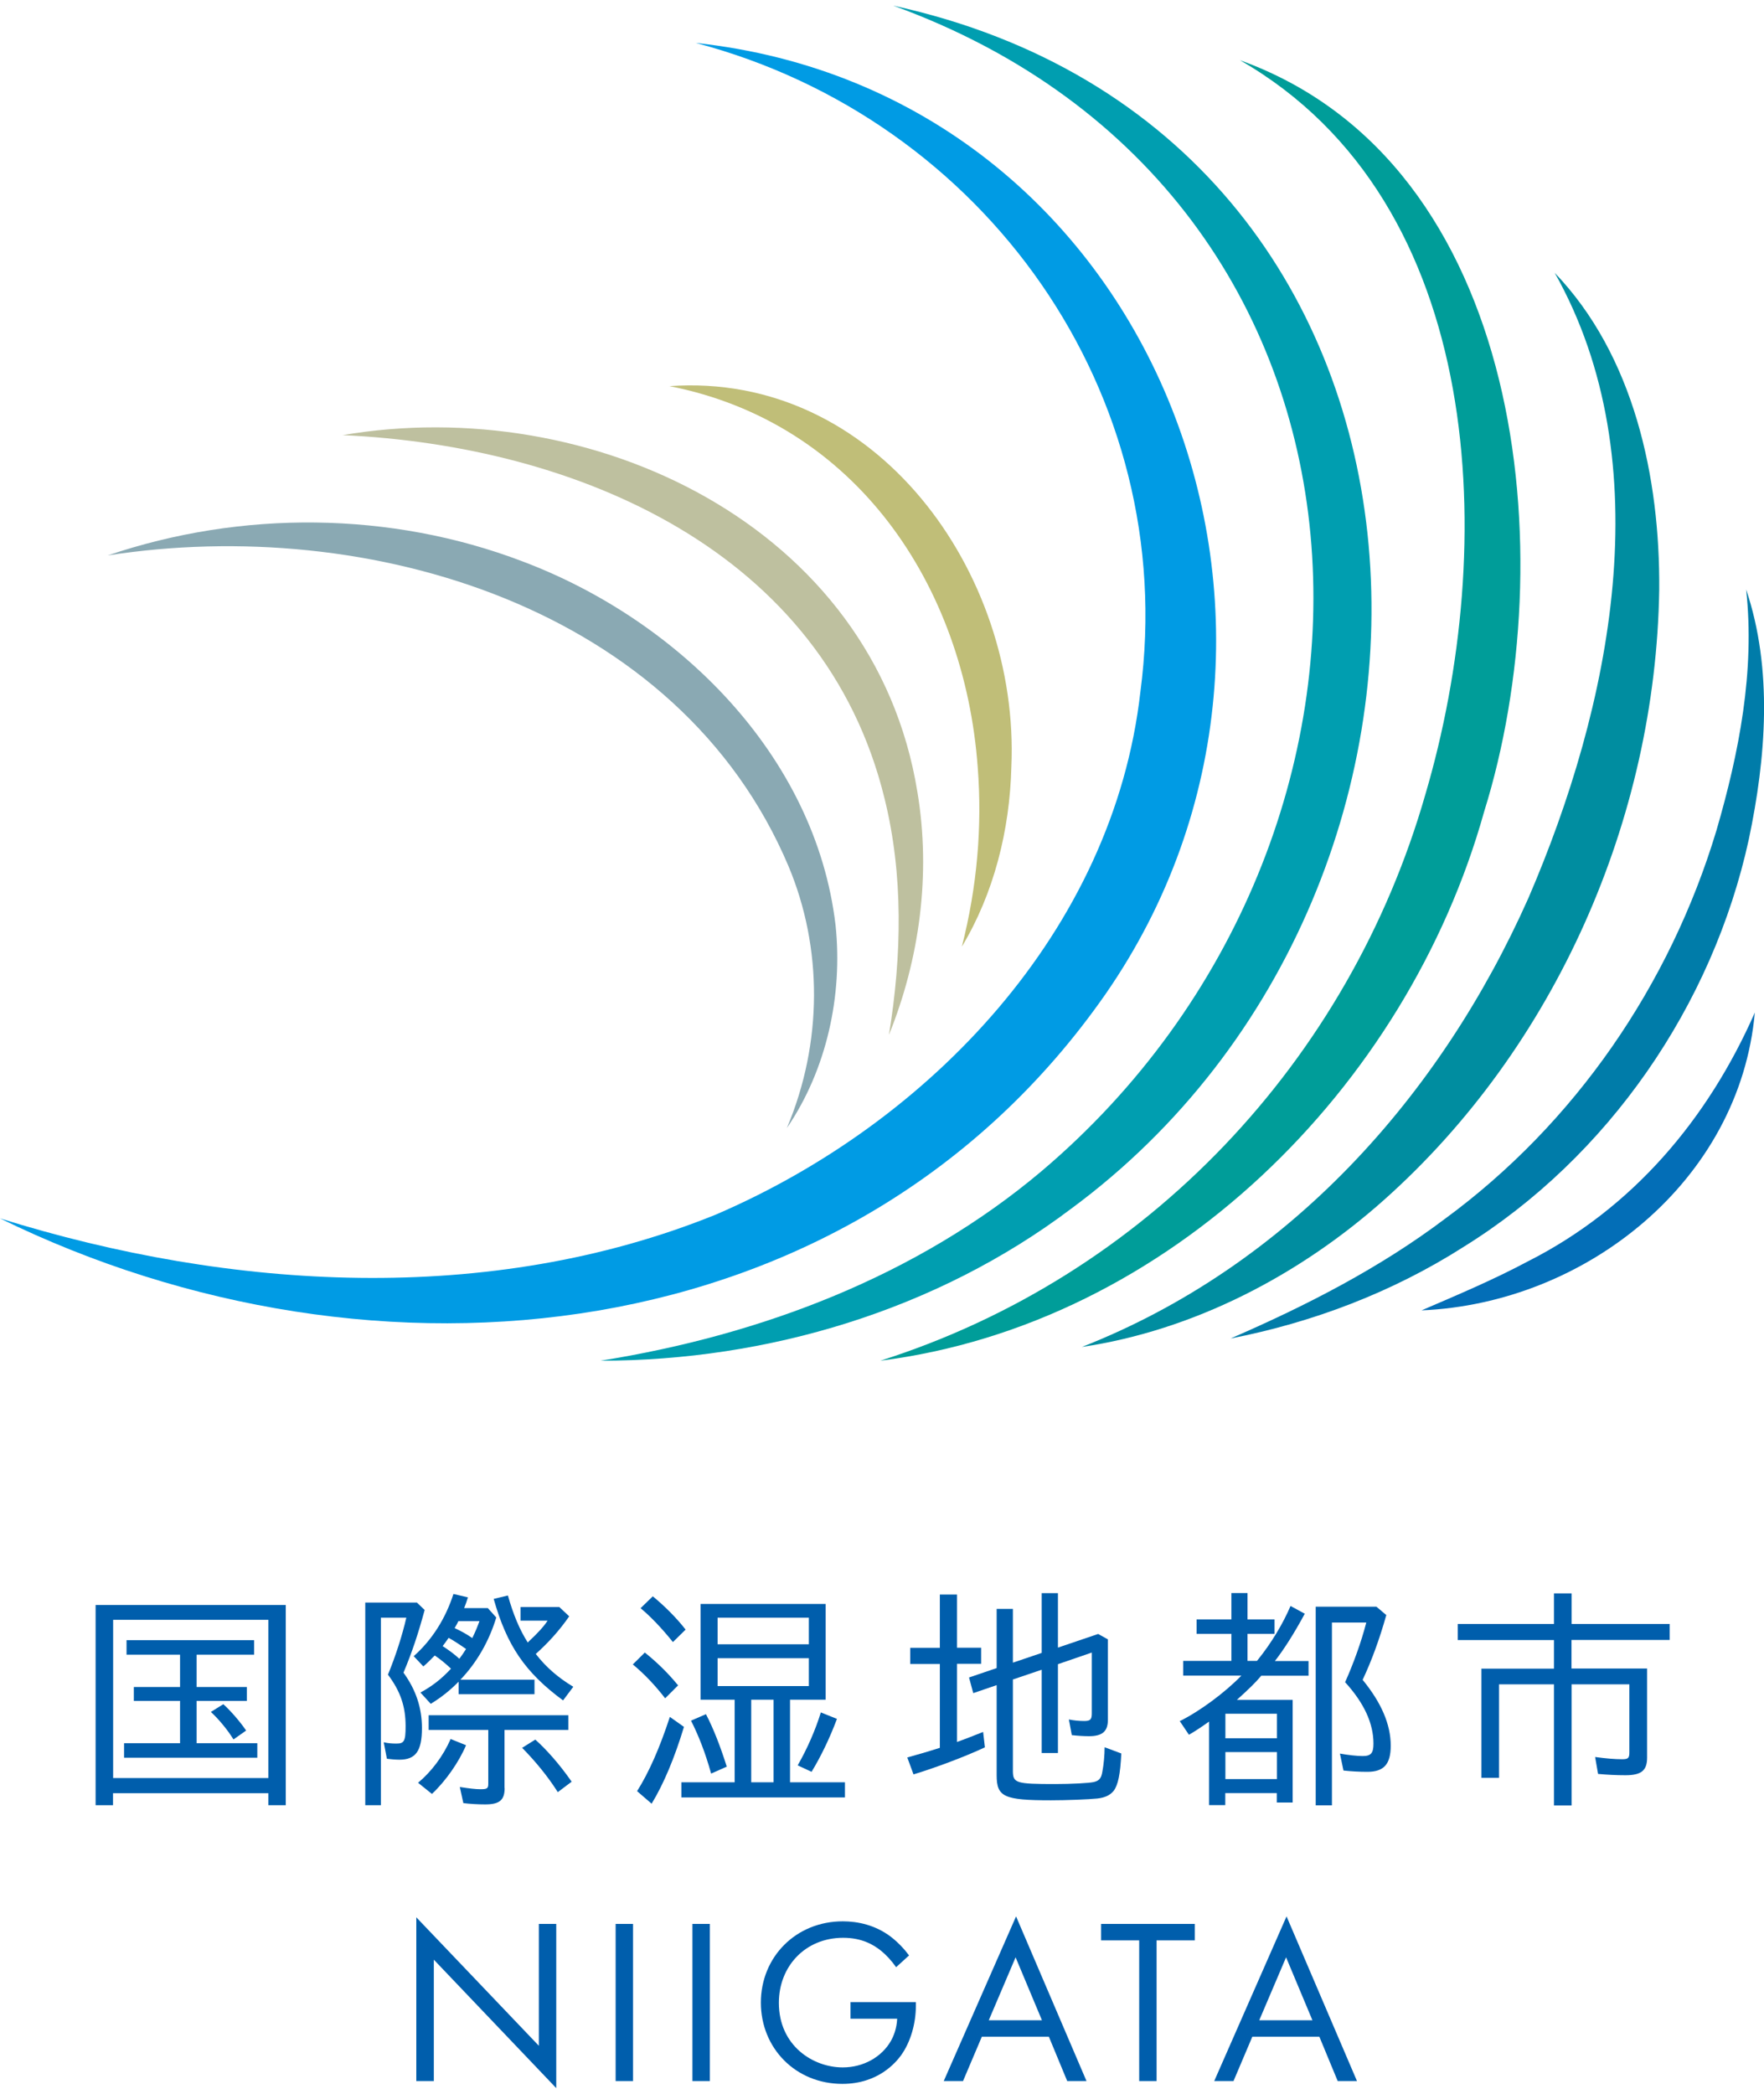 <?xml version="1.0" encoding="UTF-8"?>
<svg id="a" data-name="レイヤー_1" xmlns="http://www.w3.org/2000/svg" viewBox="0 0 150 178">
  <defs>
    <style>
      .b {
        fill: #c0be78;
      }

      .c {
        fill: #bec09f;
      }

      .d {
        fill: #8aa9b3;
      }

      .e {
        fill: #009be4;
      }

      .f {
        fill: #007ca9;
      }

      .g {
        fill: #009d99;
      }

      .h {
        fill: #008da0;
      }

      .i {
        fill: #009eb0;
      }

      .j {
        fill: #036eb7;
      }

      .k {
        fill: #005eac;
      }
    </style>
  </defs>
  <path class="e" d="M59.16,3.65c38.86,4.19,56.58,49.53,34.85,80.86C72.56,115.27,31.77,119.15,0,103.58c19.63,6.13,41.62,7.46,60.84-.31,18.23-7.82,33.83-24.17,36.13-44.44,3.36-25.33-13.19-48.69-37.81-55.18"/>
  <path class="i" d="M75.96.48c49.88,10.92,52.61,74.65,15.11,102.29-11.45,8.63-25.83,12.91-40,12.91,13.66-2.18,26.91-7.2,37.48-16.1C122.03,71.26,120.3,16.59,75.96.48"/>
  <path class="g" d="M105.44,5.12c24.31,8.75,27.5,42.32,20.76,63.89-6.57,23.51-26.86,43.57-51.34,46.67,22.7-7.21,39.88-25.56,46.35-48.16,6.15-20.87,5.32-50.29-15.77-62.4"/>
  <path class="h" d="M132.18,23.17c6.76,7.03,8.99,17.44,8.91,26.98-.3,19.44-8.83,38.88-23.39,51.85-7.26,6.47-16.27,11.11-25.7,12.51,17.57-6.9,30.46-21.29,37.97-38.17,6.98-16.19,11.36-36.97,2.22-53.17"/>
  <path class="f" d="M148.48,50.11c2.29,6.8,1.69,14.31.23,21.24-3.08,14.13-11.94,27.01-24.25,34.65-6.08,3.88-12.88,6.44-19.82,7.79,6.49-2.81,12.7-6.01,18.2-10.15,11.1-8.14,19.15-19.89,23.11-33.02,1.93-6.62,3.29-13.56,2.53-20.52"/>
  <path class="j" d="M149.22,86.08c-1.28,14.28-14.34,24.72-28.34,25.32,3.12-1.34,6.17-2.63,9.05-4.17,8.88-4.49,15.3-12.08,19.29-21.15"/>
  <path class="d" d="M9.16,47.22c11.34-3.85,24.04-3.78,35.28.51,13.19,4.97,24.91,16.47,26.61,30.92.63,5.99-.77,12.32-4.14,17.25,3.07-7.27,3.04-15.34.14-22.26-9.32-22.04-35.73-29.88-57.89-26.42"/>
  <path class="c" d="M29.09,37c21.12-3.63,45.25,7.65,48.92,30.33,1.18,7.05.16,14.27-2.42,20.65,1.11-6.8,1.22-13.65-.37-20.08-5.13-21.03-26.1-30-46.12-30.91"/>
  <path class="b" d="M56.89,32.83c17.6-1.28,29.84,15.9,29.11,32.35-.13,5.39-1.49,10.78-4.21,15.3,1.3-5.1,1.74-10.21,1.35-15.24-1.12-15.45-10.37-29.32-26.25-32.42"/>
  <polygon class="k" points="35.4 176.92 35.4 163 45.82 173.92 45.82 163.56 47.3 163.56 47.3 177.52 36.89 166.6 36.89 176.92 35.4 176.92"/>
  <rect class="k" x="52.35" y="163.56" width="1.48" height="13.36"/>
  <rect class="k" x="58.88" y="163.56" width="1.48" height="13.36"/>
  <path class="k" d="M72.31,170.21h5.57v.32c0,1.48-.44,3.08-1.28,4.23-.4.54-1.9,2.4-4.97,2.4-3.97,0-6.93-3.03-6.93-6.91s2.98-6.91,6.97-6.91c1.28,0,2.78.32,4.09,1.32.6.46,1.16,1.06,1.54,1.58l-1.1,1c-.38-.54-.82-1.02-1.26-1.38-.64-.52-1.64-1.12-3.24-1.12-3.22,0-5.47,2.42-5.47,5.53,0,3.65,2.91,5.49,5.43,5.49,1.78,0,3.32-.9,4.09-2.24.24-.42.5-1.06.54-1.9h-3.97v-1.4Z"/>
  <path class="k" d="M89.18,173.15h-5.69l-1.6,3.77h-1.64l6.15-14,5.99,14h-1.64l-1.56-3.77ZM88.6,171.75l-2.24-5.35-2.28,5.35h4.53Z"/>
  <polygon class="k" points="98.35 164.96 98.35 176.92 96.87 176.92 96.87 164.96 93.63 164.96 93.63 163.56 101.6 163.56 101.6 164.96 98.35 164.96"/>
  <path class="k" d="M112.18,173.15h-5.69l-1.6,3.77h-1.64l6.15-14,5.99,14h-1.64l-1.56-3.77ZM111.6,171.75l-2.24-5.35-2.28,5.35h4.53Z"/>
  <path class="k" d="M24.3,153.47h-1.48v-1.02h-13.21v1.02h-1.48v-17.02h16.17v17.02ZM9.62,151.16h13.2v-13.45h-13.2v13.45ZM16.72,143.42h4.27v1.18h-4.27v3.6h5.16v1.23h-11.33v-1.23h4.76v-3.6h-3.93v-1.18h3.93v-2.75h-4.55v-1.23h10.85v1.23h-4.89v2.75ZM19.85,147.87c-.51-.83-1.29-1.76-1.92-2.33l1.06-.66c.61.55,1.39,1.44,1.94,2.24l-1.08.76Z"/>
  <path class="k" d="M35.45,136.24l.66.63c-.55,2.03-1.08,3.62-1.8,5.33,1.06,1.46,1.57,3,1.57,4.71,0,1.95-.53,2.69-1.92,2.69-.32,0-.78-.04-1.06-.08l-.27-1.4c.36.08.68.11,1.08.11.66,0,.78-.21.78-1.48,0-1.69-.44-2.96-1.5-4.38.66-1.61,1.21-3.32,1.56-4.84h-2.16v15.94h-1.33v-17.23h4.38ZM35.75,143.89c.99-.53,1.82-1.18,2.6-2.03-.42-.4-.93-.82-1.38-1.12-.42.42-.55.57-.97.93l-.82-.87c1.56-1.39,2.69-3.17,3.38-5.29l1.23.29c-.15.46-.19.59-.32.91h2.01l.72.8c-.61,2.01-1.65,3.83-3.05,5.29h6.3v1.23h-6.45v-1.06c-.8.8-1.48,1.33-2.37,1.88l-.87-.95ZM35.55,151.56c1.12-.93,2.13-2.26,2.77-3.72l1.31.53c-.61,1.44-1.73,3.04-2.9,4.14l-1.18-.95ZM42.91,152.01c0,1.03-.44,1.39-1.65,1.39-.66,0-1.29-.04-1.86-.11l-.3-1.37c.83.13,1.35.19,1.76.19.57,0,.66-.07.66-.47v-4.57h-5.07v-1.25h11.88v1.25h-5.43v4.95ZM39.63,140.19c-.42-.3-1.12-.76-1.48-.95-.21.3-.34.49-.51.7.57.38.99.68,1.42,1.08.21-.29.36-.49.57-.83M38.98,137.82c-.13.25-.19.38-.32.59.53.25.99.49,1.5.85.3-.63.38-.82.61-1.44h-1.78ZM48.41,137.4c-.83,1.2-1.75,2.22-2.85,3.21.85,1.1,1.86,1.99,3.19,2.79l-.87,1.16c-3.24-2.39-4.78-4.67-5.9-8.63l1.21-.29c.46,1.63.99,2.9,1.69,4l.09-.1c.72-.66,1.33-1.33,1.59-1.76h-2.3v-1.16h3.3l.83.78ZM47.44,152.37c-.87-1.37-1.92-2.64-3.04-3.78l1.12-.7c1.01.91,2.09,2.14,3.09,3.58l-1.18.89Z"/>
  <path class="k" d="M56.56,144.38c-.87-1.12-1.75-2.05-2.75-2.88l1.02-1.01c1.01.8,2.01,1.78,2.83,2.79l-1.1,1.1ZM54.17,152.28c1.01-1.6,1.92-3.66,2.79-6.32l1.2.85c-.8,2.64-1.73,4.86-2.75,6.53l-1.23-1.06ZM57.22,139.6c-.91-1.14-1.92-2.2-2.75-2.88l1.04-1.01c.97.8,1.99,1.8,2.79,2.83l-1.08,1.06ZM70.22,144.5h-3.04v7.02h4.67v1.29h-13.91v-1.29h4.53v-7.02h-2.9v-8.14h10.64v8.14ZM60.47,150.78c-.49-1.76-1.06-3.22-1.71-4.5l1.27-.55c.65,1.25,1.23,2.75,1.77,4.46l-1.33.59ZM61.02,139.79h7.76v-2.26h-7.76v2.26ZM61.02,143.34h7.76v-2.37h-7.76v2.37ZM63.88,151.52h1.9v-7.02h-1.9v7.02ZM67.83,150.08c.82-1.42,1.52-3.04,1.97-4.5l1.37.55c-.61,1.63-1.37,3.21-2.16,4.5l-1.18-.55Z"/>
  <path class="k" d="M79.92,135.56h1.46v4.52h2.05v1.37h-2.05v6.64c.55-.19,1.52-.57,2.22-.85l.15,1.31c-1.71.8-4.14,1.71-6.07,2.3l-.53-1.44c.97-.27,1.67-.47,2.77-.82v-7.13h-2.52v-1.37h2.52v-4.52ZM86.13,150.55c0,1.04.27,1.12,3.59,1.12,1.38,0,2.88-.08,3.28-.17.47-.11.65-.32.74-.89.11-.57.19-1.39.19-2.07l1.42.53c-.09,1.8-.28,2.69-.66,3.19-.3.36-.74.57-1.38.64-.76.08-2.66.15-3.95.15-4,0-4.61-.29-4.61-2.13v-7.66l-1.99.68-.36-1.33,2.35-.8v-5.03h1.38v4.57l2.45-.83v-5.08h1.38v4.63l3.42-1.16.83.46v6.83c0,.99-.47,1.4-1.61,1.4-.49,0-1.02-.04-1.46-.09l-.25-1.33c.46.09.89.13,1.31.13.51,0,.64-.13.64-.64v-5.18l-2.88.99v7.55h-1.38v-7.08l-2.45.83v7.76Z"/>
  <path class="k" d="M106.95,141.12c1.16-1.44,2.13-3.05,2.79-4.59l1.21.66c-.89,1.65-1.78,3.05-2.54,4.02h2.86v1.25h-4.02c-.49.59-1.04,1.12-2.07,2.05h4.74v8.73h-1.35v-.8h-4.38v1.02h-1.38v-7.1c-.59.42-1.12.78-1.71,1.12l-.78-1.16c1.69-.83,3.87-2.45,5.24-3.87h-4.95v-1.25h4.1v-2.3h-2.96v-1.23h2.96v-2.24h1.37v2.24h2.3v1.23h-2.3v2.3h.8l.08-.09ZM104.2,147.78h4.38v-2.09h-4.38v2.09ZM104.2,151.25h4.38v-2.3h-4.38v2.3ZM117.88,137.31c-.57,2.03-1.25,3.89-2.01,5.5,1.59,1.94,2.39,3.79,2.39,5.6,0,1.58-.59,2.22-1.99,2.22-.7,0-1.4-.04-2.03-.11l-.3-1.44c.72.13,1.46.21,1.94.21.7,0,.91-.25.91-1.06,0-1.73-.8-3.45-2.41-5.22.7-1.56,1.37-3.4,1.8-5.07h-2.92v15.54h-1.38v-16.89h5.16l.85.72Z"/>
  <path class="k" d="M141.98,138.05v1.37h-8.35v2.43h6.43v7.57c0,1.1-.49,1.5-1.84,1.5-.78,0-1.56-.04-2.33-.11l-.25-1.44c.95.13,1.67.19,2.3.19.49,0,.61-.09.61-.55v-5.82h-4.91v10.3h-1.5v-10.3h-4.67v7.95h-1.5v-9.28h6.17v-2.43h-8.18v-1.37h8.18v-2.6h1.5v2.6h8.35Z"/>
</svg>